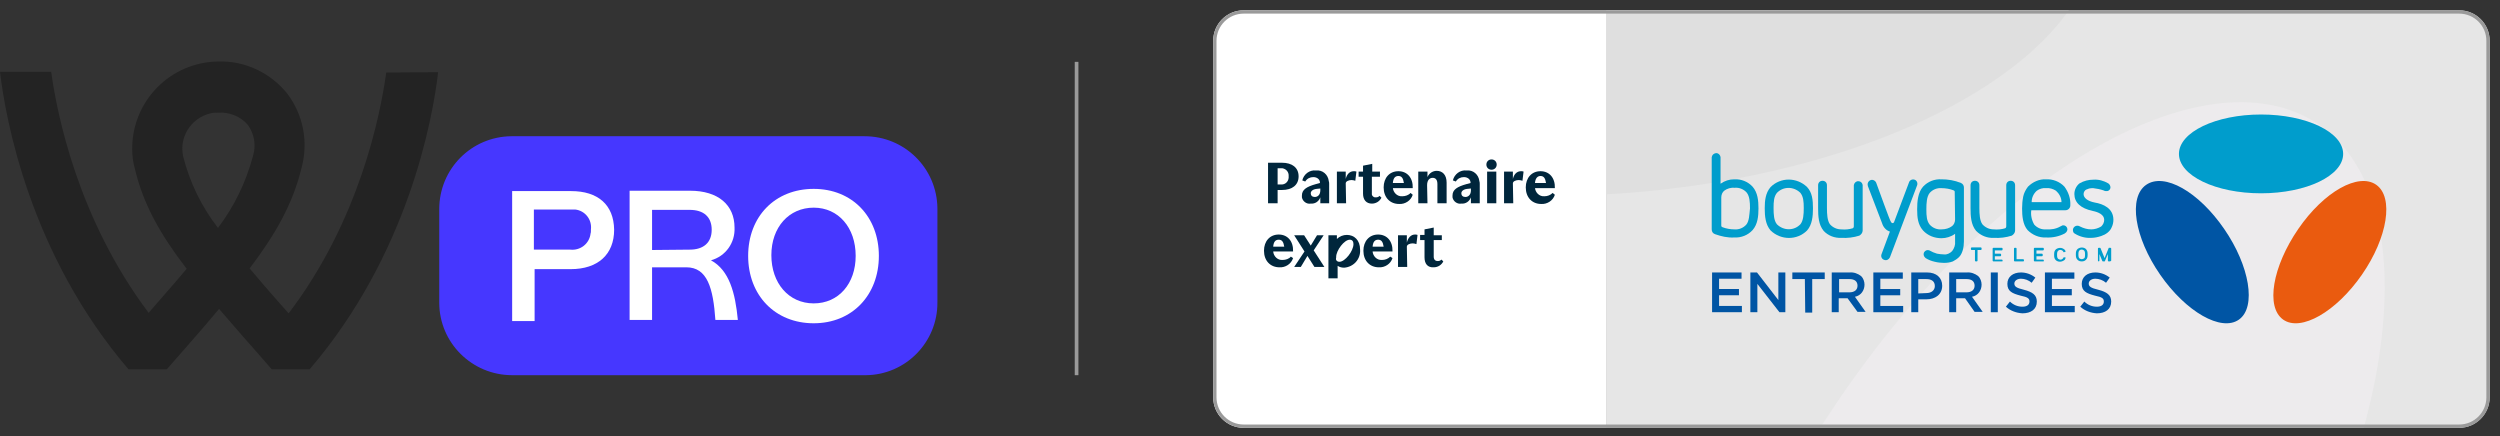 <?xml version="1.0" encoding="UTF-8"?> <svg xmlns="http://www.w3.org/2000/svg" xmlns:xlink="http://www.w3.org/1999/xlink" version="1.1" id="Calque_1" x="0px" y="0px" viewBox="0 0 679 118.5" style="enable-background:new 0 0 679 118.5;" xml:space="preserve"><rect x="0" y="0" width="679" height="118.5" fill="#333333" stroke="none"/> <style type="text/css"> .st0{fill:none;stroke:#9A9A9A;stroke-miterlimit:10;} .st1{fill:#232323;} .st2{fill:#4637FF;} .st3{fill:#FFFFFF;} .st4{clip-path:url(#SVGID_00000056428464115381757430000014830764981065445784_);fill:#E6E6E6;} .st5{clip-path:url(#SVGID_00000056428464115381757430000014830764981065445784_);fill:#DFDFDF;} .st6{clip-path:url(#SVGID_00000056428464115381757430000014830764981065445784_);fill:#EDEBED;} .st7{fill:#EA5B0F;} .st8{fill:#0055A4;} .st9{fill:#009DCC;} .st10{fill:#9A9A9A;} .st11{fill:#00263C;} </style> <g id="a"> </g> <g> <g id="d"> <g id="e"> <line class="st0" x1="292.4" y1="16.8" x2="292.4" y2="101.9"></line> </g> </g> <g id="Calque_2_00000093136780844267747550000017832243003443536035_"> <g id="Calque_1-2"> <g id="Calque_2-2"> <g id="Calque_1-2-2"> <g id="Calque_2-2-2"> <g id="Calque_1-2-2-2"> <g id="LOGO"> <path class="st1" d="M59.2,61.9c-4.4-5.7-7.6-12.2-9.4-19.2c-1.3-5.3,2-10.6,7.3-11.9l0,0l0,0c0.7-0.2,1.4-0.2,2.2-0.2 c3-0.2,6,1,8,3.3c1.8,2.5,2.3,5.6,1.4,8.5C66.8,49.5,63.6,56.1,59.2,61.9 M104.9,19.7c-1.6,11.5-7.2,40-26.5,65.4l-2.5-2.8 c-3-3.4-5.6-6.4-8.1-9.4c6.9-9.1,11.7-17.4,14.1-27.3c1.9-7,0.5-14.4-3.9-20.2c-4.5-5.6-11.4-8.9-18.6-8.7 c-13,0.1-23.5,10.6-23.5,23.7c0,1.8,0.2,3.6,0.7,5.3c2.3,9.9,7.1,18.2,14.1,27.3c-3,3.6-6.4,7.4-10.1,11.7L40.4,85 C21.2,59.5,15.5,31.1,13.9,19.5H0C1.5,32.3,8.1,69,34.9,100.3h10.4l5.7-6.5c3.1-3.5,5.9-6.8,8.5-9.9l6.5,7.5 c2.5,2.8,5,5.7,7.8,8.9h10.3C110.9,69,117.5,32.4,119,19.6L104.9,19.7z"></path> <path class="st2" d="M234.8,101.9h-95.7c-10.9,0-19.8-8.8-19.8-19.7l0,0l0,0V56.8c0-10.9,8.7-19.7,19.6-19.8h95.9 c10.9,0,19.7,8.7,19.8,19.6l0,0v25.5c0.1,10.8-8.6,19.7-19.4,19.8l0,0L234.8,101.9"></path> <path class="st3" d="M160.5,62.3c0.3-2.7-1.6-5.1-4.3-5.4c-0.4,0-0.8,0-1.3,0H145v10.9h9.9c2.7,0.3,5.2-1.6,5.5-4.4 C160.5,63.2,160.5,62.8,160.5,62.3 M166.8,62.4c0,6.7-4.4,10.7-11.8,10.7h-9.8v14.1h-6.1V51.9h16 C162.4,51.9,166.7,55.6,166.8,62.4"></path> <path class="st3" d="M187.3,67.8c3.8,0,6-1.9,6-5.4s-2.2-5.4-6-5.4h-10.2v10.9L187.3,67.8L187.3,67.8z M200.4,86.9h-6.1 c-0.6-8.7-2.2-14.3-7.9-14.3h-9.3v14.3H171V51.8h16.4c7.7,0,12.1,3.9,12.1,10c0.2,4.1-2.4,7.8-6.4,8.9 C198.1,73.4,199.7,79.6,200.4,86.9"></path> <path class="st3" d="M232.4,69.5c0-7.7-4.7-13.1-11.4-13.1s-11.5,5.3-11.5,12.9s4.7,13.1,11.5,13.1S232.4,77,232.4,69.5 M203.2,69.5c0-10.7,7.3-18.2,17.8-18.2s17.7,7.6,17.7,18.2s-7.2,18.3-17.7,18.3S203.2,80.2,203.2,69.5"></path> </g> </g> </g> </g> </g> </g> </g> <g> <g> <defs> <path id="SVGID_1_" d="M667.9,116.2H436.2V2.8h231.7c4.6,0,8.3,3.7,8.3,8.3v96.8C676.2,112.4,672.5,116.2,667.9,116.2z"></path> </defs> <clipPath id="SVGID_00000154398563761360684170000016035005360799931801_"> <use xlink:href="#SVGID_1_" style="overflow:visible;"></use> </clipPath> <rect x="433.6" y="-14.3" style="clip-path:url(#SVGID_00000154398563761360684170000016035005360799931801_);fill:#E6E6E6;" width="250.2" height="136.9"></rect> <path style="clip-path:url(#SVGID_00000154398563761360684170000016035005360799931801_);fill:#DFDFDF;" d="M288-7.6 c1.9,36.8,66.1,64,144.2,60.6s139.4-37.5,137.5-74.3s-64.5-64.3-142-60.3C349.4-78.7,286.3-45.5,288-7.6"></path> <path style="clip-path:url(#SVGID_00000154398563761360684170000016035005360799931801_);fill:#EDEBED;" d="M474.1,268.9 c30.8,20.1,90.7-15.6,134-80.6c43.4-64.9,52.1-134.7,21.2-154.8c-30.8-20.1-90,14.1-132.5,79C452.9,177.4,442.5,248,474.1,268.9"></path> </g> <path class="st7" d="M620.1,86.8c4.8,3.4,14.4-2.1,21.4-12.2s8.7-21,3.9-24.4c-4.8-3.4-14.2,1.8-21.2,12S615.3,83.4,620.1,86.8z"></path> <path class="st8" d="M608.1,86.8c-4.8,3.4-14.4-2.1-21.4-12.2c-7-10.1-8.7-21-3.8-24.4c4.9-3.4,14.2,1.8,21.2,12 C611,72.2,612.9,83.4,608.1,86.8z"></path> <ellipse class="st9" cx="614.1" cy="41.8" rx="22.3" ry="10.7"></ellipse> <g id="Entreprises"> <path class="st8" d="M465,74h8v1.7h-6.1v2.8h5.4v1.7h-5.4v2.9h6.2v1.7H465L465,74z"></path> <path class="st8" d="M475.4,74h1.8l5.8,7.5V74h1.9v10.8h-1.6l-6-7.7v7.7h-1.9L475.4,74z"></path> <path class="st8" d="M490.2,75.8h-3.4V74h8.8v1.8h-3.4v9.1h-1.9L490.2,75.8z"></path> <path class="st8" d="M497.6,74h4.8c1.1-0.1,2.2,0.3,3.1,1c0.6,0.6,0.9,1.5,0.9,2.3l0,0c0,1.6-1,3-2.6,3.3l2.9,4.1h-2.2l-2.7-3.7 h-2.4v3.8h-1.9V74z M502.3,79.4c1.4,0,2.2-0.7,2.2-1.8l0,0c0-1.2-0.8-1.8-2.2-1.8h-2.8v3.6H502.3z"></path> <path class="st8" d="M508.8,74h8v1.7h-6.1v2.8h5.4v1.7h-5.4v2.9h6.2v1.7h-8.1V74z"></path> <path class="st8" d="M519.1,74h4.3c2.5,0,4.1,1.4,4.1,3.6l0,0c0,2.4-1.9,3.7-4.3,3.7H521v3.5h-1.9V74z M523.2,79.6 c1.4,0,2.3-0.8,2.3-1.9l0,0c0-1.3-0.9-1.9-2.3-1.9H521v3.9L523.2,79.6z"></path> <path class="st8" d="M529.4,74h4.8c1.1-0.1,2.2,0.3,3.1,1c0.6,0.6,0.9,1.5,0.9,2.3l0,0c0,1.6-1,3-2.6,3.3l2.9,4.1h-2.2l-2.6-3.7 h-2.4v3.8h-1.9L529.4,74z M534.1,79.4c1.4,0,2.2-0.7,2.2-1.8l0,0c0-1.2-0.8-1.8-2.2-1.8h-2.8v3.6H534.1z"></path> <path class="st8" d="M540.7,74h1.9v10.8h-1.9L540.7,74z"></path> <path class="st8" d="M544.8,83.3l1.1-1.4c0.9,0.9,2.1,1.4,3.4,1.4c1.2,0,1.9-0.5,1.9-1.4l0,0c0-0.8-0.4-1.2-2.4-1.6 c-2.3-0.6-3.6-1.2-3.6-3.2l0,0c0-1.9,1.5-3.1,3.7-3.1c1.4,0,2.8,0.5,3.9,1.4l-1,1.4c-0.8-0.7-1.9-1.1-2.9-1.1 c-1.1,0-1.8,0.6-1.8,1.3l0,0c0,0.8,0.5,1.2,2.6,1.7c2.3,0.6,3.5,1.4,3.5,3.2l0,0c0,2.1-1.6,3.2-3.9,3.2 C547.6,85,546,84.4,544.8,83.3z"></path> <path class="st8" d="M555.4,74h8v1.7h-6.1v2.8h5.4v1.7h-5.4v2.9h6.2v1.7h-8.1L555.4,74z"></path> <path class="st8" d="M565,83.3l1.1-1.4c0.9,0.9,2.1,1.4,3.4,1.4c1.2,0,1.9-0.5,1.9-1.4l0,0c0-0.8-0.4-1.2-2.4-1.6 c-2.3-0.6-3.6-1.2-3.6-3.2l0,0c0-1.9,1.5-3.1,3.7-3.1c1.4,0,2.8,0.5,3.9,1.4l-1,1.4c-0.8-0.7-1.9-1.1-2.9-1.1 c-1.1,0-1.8,0.6-1.8,1.3l0,0c0,0.8,0.5,1.2,2.6,1.7c2.3,0.6,3.5,1.4,3.5,3.2l0,0c0,2.1-1.6,3.2-3.9,3.2 C567.8,85,566.2,84.4,565,83.3z"></path> </g> <g id="Telecom"> <path class="st9" d="M536.9,71h-0.3c-0.1,0-0.2-0.1-0.2-0.2c0,0,0,0,0,0v-2.9h-0.9c-0.1,0-0.2-0.1-0.2-0.2v-0.3 c0-0.1,0.1-0.2,0.2-0.2h2.5c0.1,0,0.2,0.1,0.2,0.2c0,0,0,0,0,0v0.3c0,0.1-0.1,0.2-0.2,0.2h-0.9v2.9C537.1,70.9,537,71,536.9,71 C536.9,71,536.9,71,536.9,71z"></path> <path class="st9" d="M549.5,71h-2.3c-0.1,0-0.2-0.1-0.2-0.2v-3.3c0-0.1,0.1-0.2,0.2-0.2h0.3c0.1,0,0.2,0.1,0.2,0.2c0,0,0,0,0,0 v2.9h1.8c0.1,0,0.2,0.1,0.2,0.2c0,0,0,0,0,0v0.3C549.7,70.9,549.6,71,549.5,71C549.5,71,549.5,71,549.5,71z"></path> <path class="st9" d="M554.9,71h-2.3c-0.1,0-0.2-0.1-0.2-0.2v-3.3c0-0.1,0.1-0.2,0.2-0.2h2.3c0.1,0,0.2,0.1,0.2,0.2c0,0,0,0,0,0 v0.3c0,0.1-0.1,0.2-0.2,0.2c0,0,0,0,0,0h-1.8v0.9h1.5c0.1,0,0.2,0.1,0.2,0.2c0,0,0,0,0,0v0.3c0,0.1-0.1,0.2-0.2,0.2c0,0,0,0,0,0 h-1.5v0.9h1.8c0.1,0,0.2,0.1,0.2,0.2c0,0,0,0,0,0v0.3C555.1,70.9,555,71,554.9,71C554.9,71,554.9,71,554.9,71z"></path> <path class="st9" d="M543.7,71h-2.3c-0.1,0-0.2-0.1-0.2-0.2c0,0,0,0,0,0v-3.3c0-0.1,0.1-0.2,0.2-0.2c0,0,0,0,0,0h2.3 c0.1,0,0.2,0.1,0.2,0.2c0,0,0,0,0,0v0.3c0,0.1-0.1,0.2-0.2,0.2h-1.9v0.9h1.5c0.1,0,0.2,0.1,0.2,0.2c0,0,0,0,0,0v0.3 c0,0.1-0.1,0.2-0.2,0.2c0,0,0,0,0,0h-1.5v0.9h1.9c0.1,0,0.2,0.1,0.2,0.2c0,0,0,0,0,0v0.3C543.8,70.9,543.8,71,543.7,71 C543.7,71,543.7,71,543.7,71z"></path> <path class="st9" d="M573,71h-0.3c-0.1,0-0.2-0.1-0.2-0.2V69l-0.8,1.9c0,0.1-0.1,0.1-0.2,0.1h-0.3c-0.1,0-0.1,0-0.2-0.1l-0.8-1.9 v1.8c0,0.1-0.1,0.2-0.2,0.2c0,0,0,0,0,0H570c-0.1,0-0.2-0.1-0.2-0.2v-3.3c0-0.1,0.1-0.2,0.2-0.2h0.3c0.1,0,0.1,0,0.2,0.1l1.1,2.7 l1.1-2.7c0-0.1,0.1-0.1,0.2-0.1h0.3c0.1,0,0.2,0.1,0.2,0.2v3.3C573.3,70.9,573.2,71,573,71C573.1,71,573.1,71,573,71z"></path> <path class="st9" d="M566.5,67.6c-0.6-0.5-1.5-0.5-2.2,0c-0.4,0.4-0.5,0.7-0.5,1.5c0,0.8,0.1,1.1,0.5,1.5 c0.3,0.3,0.7,0.4,1.1,0.4c0.4,0,0.8-0.1,1.1-0.4c0.4-0.4,0.5-0.7,0.5-1.5C567,68.4,566.9,68,566.5,67.6z M566,70.2 c-0.2,0.1-0.4,0.2-0.6,0.2c-0.2,0-0.4-0.1-0.6-0.2c-0.2-0.2-0.3-0.4-0.3-1.1s0.1-0.9,0.3-1.1c0.3-0.3,0.8-0.3,1.2,0 c0.2,0.2,0.3,0.4,0.3,1.1C566.3,69.9,566.2,70.1,566,70.2L566,70.2z"></path> <path class="st9" d="M560.9,69.9h-0.3c-0.1,0-0.2,0-0.2,0.1c0,0.1-0.1,0.2-0.2,0.3c-0.3,0.3-0.8,0.3-1.2,0 c-0.2-0.2-0.3-0.4-0.3-1.1c0-0.7,0.1-0.9,0.3-1.1c0.3-0.3,0.8-0.3,1.2,0c0.1,0.1,0.2,0.2,0.2,0.3c0,0.1,0.1,0.1,0.2,0.1l0.3-0.1 c0.1,0,0.1,0,0.1-0.1c0,0,0-0.1,0-0.1c-0.1-0.2-0.2-0.4-0.4-0.5c-0.6-0.5-1.5-0.5-2.2,0c-0.4,0.4-0.5,0.7-0.5,1.5 c0,0.8,0.1,1.1,0.5,1.5c0.6,0.5,1.5,0.5,2.2,0c0.2-0.1,0.3-0.3,0.4-0.6c0,0,0-0.1,0-0.1C561,69.9,561,69.9,560.9,69.9z"></path> </g> <g id="Bouygues"> <path class="st9" d="M490.8,50.8c-2.8-2.7-7.2-2.7-9.9,0c-1.4,1.6-1.6,3.7-1.6,5.8s0.2,4.4,1.6,6c2.8,2.7,7.2,2.7,9.9,0 c1.4-1.6,1.6-3.9,1.6-6C492.4,54.3,492.2,52.3,490.8,50.8z M489,60.9c-1.7,1.8-4.5,1.8-6.3,0.1c0,0-0.1-0.1-0.1-0.1 c-0.8-1-0.9-2.6-0.9-4.4s0.1-3.1,0.9-4.1c1.7-1.8,4.5-1.8,6.3-0.1c0,0,0.1,0.1,0.1,0.1c0.8,1,0.9,2.4,0.9,4.1 S489.8,59.9,489,60.9z"></path> <path class="st9" d="M505.9,50.3c-0.1-0.7-0.6-1.1-1.3-1.1c-0.6,0.1-1,0.5-1.1,1.1v11.2c0,0.2-0.1,0.4-0.3,0.5 c-1,0.3-2,0.4-3.1,0.3c-1.2,0-2.3-0.5-3.1-1.4c-0.7-1-0.8-2.7-0.8-4.4v-6.2c0-0.7-0.5-1.2-1.2-1.2c-0.7,0-1.2,0.5-1.2,1.2v6.2 c0,2.2,0.1,4.5,1.5,6.2c1.2,1.3,3,2,4.8,1.9c1.7,0.1,3.3-0.1,4.9-0.6c0.5-0.3,0.9-0.8,0.9-1.4L505.9,50.3z"></path> <path class="st9" d="M547.3,50.3c0-0.7-0.5-1.2-1.2-1.2c-0.7,0-1.2,0.5-1.2,1.2v11.2c0,0.2-0.1,0.4-0.3,0.5c-1,0.3-2,0.4-3.1,0.3 c-1.2,0-2.3-0.5-3.1-1.4c-0.7-1-0.8-2.7-0.8-4.4v-6.2c0-0.7-0.5-1.2-1.2-1.2c-0.7,0-1.2,0.5-1.2,1.2v6.2c0,2.2,0.1,4.5,1.5,6.2 c1.3,1.3,3,2,4.8,1.9c1.7,0.1,3.3-0.1,4.9-0.6c0.5-0.3,0.9-0.8,0.9-1.4L547.3,50.3z"></path> <path class="st9" d="M533.4,50.9c0-0.5-0.3-1-0.8-1.2c-1.7-0.7-3.5-1-5.3-1c-1.9-0.1-3.7,0.6-5,2c-1.4,1.6-1.6,4-1.6,6.2 c0,2.2,0.2,4.1,1.6,5.7c1.3,1.4,3.1,2.1,5,2.1c1.3,0,2.6-0.4,3.7-1.2v2.1c0.1,0.9-0.2,1.8-0.8,2.6c-0.6,0.6-1.4,1-2.2,0.9 c-0.6,0-1.3-0.1-1.9-0.2c-0.7-0.2-1.4-0.5-2.1-0.9c-0.5-0.2-1.1,0-1.4,0.5c-0.3,0.6-0.1,1.2,0.4,1.6c0.8,0.5,1.6,0.8,2.5,1 c0.8,0.2,1.7,0.3,2.5,0.3c0.8,0,1.6-0.1,2.4-0.4c0.6-0.3,1.2-0.7,1.7-1.2c0.5-0.5,0.8-1.2,1-1.9c0.2-0.7,0.3-1.5,0.3-2.3 L533.4,50.9z M531,59.6c0,0.7-0.3,1.4-0.8,1.8c-0.8,0.6-1.8,0.9-2.9,0.9c-1.2,0.1-2.4-0.4-3.2-1.3c-0.8-1-0.9-2.3-0.9-4.1 c0-1.8,0.1-3.5,0.9-4.5c0.8-0.9,2-1.4,3.2-1.3c1.1,0,2.3,0.2,3.3,0.6c0.2,0.1,0.3,0.2,0.3,0.4L531,59.6z"></path> <path class="st9" d="M571.9,51.9c0.1,0,0.2,0,0.3,0c0.6,0,1-0.5,1-1l0,0c0-0.5-0.3-0.9-0.6-1.1c-1.2-0.7-2.6-1.1-4-1 c-1.3,0-2.6,0.3-3.8,1c-0.9,0.7-1.4,1.8-1.4,2.9c0,2.3,1.7,3.9,5,4.6c1.5,0.3,3.1,1,3.1,2.4c0,0.7-0.3,1.3-0.8,1.8 c-0.8,0.5-1.8,0.8-2.7,0.8c-1.1,0-2.1-0.3-3.1-0.8l-0.2-0.1c-0.2-0.1-0.4-0.1-0.5-0.1c-0.6,0-1.2,0.5-1.2,1.2 c0,0.3,0.1,0.5,0.2,0.7c0.1,0.1,0.2,0.2,0.4,0.3c1.3,0.8,2.9,1.2,4.4,1.1c0.9,0,1.8-0.2,2.7-0.5c0.6-0.2,1.2-0.5,1.7-0.9 c0.5-0.4,0.9-0.9,1.1-1.4c0.3-0.6,0.5-1.3,0.5-2.1c0-3.1-2.7-4.3-5.1-4.7c-2-0.4-3-1.3-3-2.3c0-0.3,0.1-0.5,0.2-0.7 c0.1-0.2,0.3-0.4,0.5-0.5c0.2-0.1,0.5-0.2,0.8-0.3c0.4-0.1,0.8-0.1,1.1-0.1c0.9,0.1,1.9,0.3,2.8,0.6 C571.5,51.8,571.7,51.9,571.9,51.9z"></path> <path class="st9" d="M476,50.7c-1.3-1.4-3.1-2.1-5-2c-1.3,0-2.6,0.4-3.7,1.2v-7.2c-0.1-0.7-0.7-1.2-1.3-1.1 c-0.6,0.1-1,0.5-1.1,1.1v19.6c0,0.6,0.3,1.1,0.9,1.3c1.7,0.6,3.4,1,5.2,0.9c1.9,0.1,3.7-0.6,5-2c1.4-1.6,1.6-3.8,1.6-5.9 S477.4,52.3,476,50.7z M474.3,61c-0.8,0.9-2,1.4-3.2,1.3c-1.1,0-2.3-0.2-3.3-0.6l0,0c-0.2-0.1-0.3-0.2-0.3-0.4v-7.7 c0-0.7,0.3-1.4,0.8-1.8c0.8-0.6,1.8-0.9,2.9-0.8c1.2-0.1,2.4,0.4,3.2,1.3c0.8,1,0.9,2.6,0.9,4.3C475.1,58.4,475.1,60,474.3,61 L474.3,61z"></path> <path class="st9" d="M514.4,60.4c-0.1,0.1-0.2,0.2-0.4,0.2c-0.2,0-0.3-0.2-0.4-0.3c-0.4-0.5-3.3-8.8-4-10.6 c-0.2-0.6-0.9-1-1.5-0.8c-0.6,0.2-1,0.9-0.8,1.5c0,0,0,0.1,0,0.1l3.9,10.2c0.3,1,1.1,1.9,2.1,2.2l-2.3,6.2 c-0.2,0.6,0.1,1.3,0.8,1.5c0.6,0.2,1.2-0.1,1.5-0.7l7.4-19.6c0.2-0.6-0.1-1.3-0.7-1.5c-0.6-0.2-1.3,0.1-1.5,0.7L514.4,60.4z"></path> <path class="st9" d="M560.7,50.7c-1.3-1.4-3.2-2.1-5-2c-1.8-0.1-3.6,0.7-4.9,2c-0.6,0.8-1.1,1.7-1.3,2.7c-0.2,1-0.3,2.1-0.3,3.2 c0,2.1,0.2,4.4,1.5,5.9c1.3,1.3,3.1,2.1,5,2c1.8,0.1,3.6-0.3,5.1-1.1c0.3-0.2,0.5-0.4,0.6-0.7c0.1-0.1,0.1-0.3,0.1-0.4 c0-0.6-0.5-1.1-1.1-1.1c-0.1,0-0.3,0-0.4,0.1l-0.4,0.2c-1.2,0.7-2.6,0.9-3.9,0.8c-1.2,0.1-2.4-0.4-3.2-1.3 c-0.7-1.2-1-2.6-0.8-3.9h9.3c0.7,0,1.3-0.6,1.3-1.3C562.4,53.9,561.8,52.2,560.7,50.7z M551.8,54.9c0-1.2,0.5-2.3,1.4-3.1 c0.7-0.5,1.6-0.8,2.5-0.7c1-0.1,1.9,0.2,2.7,0.7c0.9,0.8,1.5,1.9,1.5,3.1L551.8,54.9z"></path> </g> <path class="st3" d="M337.8,2.8h98.4v113.4h-98.4c-4.6,0-8.3-3.7-8.3-8.3V11.1C329.5,6.5,333.2,2.8,337.8,2.8z"></path> <path class="st10" d="M337.8,115.3c-4.1,0-7.4-3.3-7.4-7.4V11.1c0-4.1,3.3-7.4,7.4-7.4h330.1c4.1,0,7.4,3.3,7.4,7.4v96.8 c0,4.1-3.3,7.4-7.4,7.4H337.8 M337.8,116.2h330.1c4.6,0,8.3-3.7,8.3-8.3V11.1c0-4.6-3.7-8.3-8.3-8.3l-330.1,0 c-4.6,0-8.3,3.7-8.3,8.3v96.8C329.5,112.4,333.2,116.2,337.8,116.2z"></path> <path class="st11" d="M345.8,68.3c0.1,1.3,1.2,2.4,2.5,2.3c0,0,0.1,0,0.1,0c0.8,0,1.7-0.3,2.2-0.9l0.6,0.4 c-0.5,1.6-2.1,2.6-3.7,2.5c-2.5,0-4.2-1.8-4.2-4.5c0-2.6,1.6-4.4,4-4.4c2.4,0,4,1.8,3.9,4.6L345.8,68.3z M345.8,67h3 c-0.2-1.3-0.6-1.9-1.5-1.9S345.9,65.7,345.8,67L345.8,67z"></path> <path class="st11" d="M354.2,63.9l1.8,2.8l1.7-2.8h1.8l-2.7,4.1l2.9,4.5h-2.7l-1.9-3l-1.8,3h-1.8l2.8-4.2l-2.8-4.4L354.2,63.9z"></path> <path class="st11" d="M360.9,63.9h2.2v1c0.7-0.7,1.7-1.1,2.7-1.1c2,0,3.6,1.4,3.6,4c0.2,2.5-1.7,4.7-4.3,4.9 c-0.6,0-1.2-0.1-1.8-0.5v3.4h-2.5V63.9z M363.8,71.1c1.5,0,3.8-2.9,3.8-4.8c0-0.7-0.3-1.2-1-1.2c-1.5,0-3.7,2.9-3.7,4.7V70 C362.7,70.6,363.1,71.1,363.8,71.1L363.8,71.1z"></path> <path class="st11" d="M372.8,68.3c0.1,1.3,1.2,2.4,2.5,2.3c0,0,0.1,0,0.1,0c0.8,0,1.6-0.3,2.2-0.9l0.6,0.4 c-0.5,1.6-2.1,2.6-3.7,2.5c-2.5,0-4.2-1.8-4.2-4.5c0-2.6,1.6-4.4,4-4.4c2.4,0,4,1.8,3.9,4.6L372.8,68.3z M372.8,67h3 c-0.2-1.3-0.6-1.9-1.5-1.9S372.9,65.7,372.8,67z"></path> <path class="st11" d="M382.2,72.5h-2.5v-8.6h2.4v2c0.3-1.3,1.1-2.2,2.2-2.2c0.2,0,0.5,0,0.7,0.1l-0.3,2.5c-0.3-0.1-0.7-0.2-1-0.2 c-0.7,0-1.6,0.3-1.6,0.9L382.2,72.5z"></path> <path class="st11" d="M386.9,69.9v-4.7h-1.2v-1.4h1.2v-1.5l2.5-0.5v2.1h2.2v1.3h-2.2v4.5c0,0.8,0.4,1.2,1.1,1.2 c0.4,0,0.7-0.1,1-0.4l0.5,0.5c-0.5,1-1.5,1.6-2.6,1.6C387.8,72.7,386.9,71.7,386.9,69.9z"></path> <path class="st11" d="M348.2,44.2c2.7,0,4.5,1.3,4.5,3.7s-1.8,3.7-4.5,3.7H347v3.6h-2.6v-11H348.2z M347,45.8v4.3h0.9 c1.1,0.1,2-0.7,2.1-1.8c0-0.1,0-0.2,0-0.4c0.1-1.1-0.6-2-1.7-2.2c-0.1,0-0.2,0-0.3,0H347z"></path> <path class="st11" d="M361,50v5.2h-2.4v-1.6c-0.4,1.1-1.4,1.8-2.6,1.7c-1.1,0.2-2.2-0.6-2.4-1.7c0-0.2,0-0.3,0-0.5 c0-1.6,1.3-2.4,3.8-3.1l1.1-0.3v-0.1c0-0.8-0.7-1.5-1.8-1.5c-0.9,0-1.7,0.4-2.2,1.2l-0.8-0.3c0.4-1.7,2-2.9,3.7-2.7 c1.8-0.2,3.3,1.1,3.5,2.9C361,49.5,361,49.7,361,50z M357.1,53.5c0.7,0,1.5-0.5,1.5-1.8v-0.5l-1,0.1c-1,0.1-1.6,0.6-1.6,1.2 S356.4,53.5,357.1,53.5z"></path> <path class="st11" d="M365.6,55.2h-2.5v-8.6h2.4v2c0.3-1.3,1.1-2.1,2.2-2.1c0.2,0,0.5,0,0.7,0.1l-0.3,2.5c-0.3-0.1-0.7-0.2-1-0.2 c-0.7,0-1.6,0.3-1.6,0.9L365.6,55.2z"></path> <path class="st11" d="M370.2,52.6V48H369v-1.4h1.2V45l2.5-0.5v2.1h2.1V48h-2.2v4.5c-0.1,0.6,0.4,1.1,0.9,1.1c0.1,0,0.1,0,0.2,0 c0.4,0,0.7-0.1,1-0.4l0.5,0.5c-0.5,1-1.5,1.6-2.6,1.6C371.1,55.3,370.2,54.3,370.2,52.6z"></path> <path class="st11" d="M378.3,51c0.1,1.3,1.2,2.4,2.5,2.3c0,0,0.1,0,0.1,0c0.8,0,1.7-0.3,2.2-0.9l0.6,0.5c-0.5,1.6-2.1,2.6-3.7,2.5 c-2.5,0-4.2-1.8-4.2-4.5c0-2.6,1.6-4.4,4-4.4c2.4,0,4,1.8,3.9,4.6H378.3z M378.3,49.7h3c-0.2-1.3-0.6-1.9-1.5-1.9 S378.4,48.4,378.3,49.7L378.3,49.7z"></path> <path class="st11" d="M387.7,55.2h-2.5v-8.6h2.5v1.5c0.4-1,1.4-1.7,2.5-1.7c1.6,0,2.7,1.1,2.7,3.2v5.6h-2.5V50 c0-1.2-0.5-1.7-1.3-1.7c-0.8,0-1.5,0.6-1.5,2L387.7,55.2z"></path> <path class="st11" d="M401.9,50v5.2h-2.4v-1.6c-0.4,1.1-1.4,1.8-2.6,1.7c-1.1,0.2-2.2-0.6-2.4-1.7c0-0.2,0-0.3,0-0.5 c0-1.6,1.3-2.4,3.8-3.1l1.1-0.3v-0.1c0-0.8-0.7-1.5-1.8-1.5c-0.9,0-1.7,0.4-2.2,1.2l-0.8-0.3c0.4-1.7,2-2.9,3.7-2.7 c1.8-0.2,3.3,1.1,3.5,2.9C401.9,49.5,401.9,49.7,401.9,50z M398,53.5c0.7,0,1.5-0.5,1.5-1.8v-0.5l-1,0.1c-1,0.1-1.6,0.6-1.6,1.2 S397.3,53.5,398,53.5z"></path> <path class="st11" d="M403.7,44.7c0-0.8,0.6-1.4,1.4-1.4s1.4,0.6,1.4,1.4c0,0.8-0.6,1.4-1.4,1.4S403.7,45.5,403.7,44.7z M406.4,46.6v8.6h-2.5v-8.6H406.4z"></path> <path class="st11" d="M411,55.2h-2.5v-8.6h2.4v2c0.3-1.3,1.1-2.1,2.2-2.1c0.2,0,0.5,0,0.7,0.1l-0.3,2.5c-0.3-0.1-0.7-0.2-1-0.2 c-0.7,0-1.6,0.3-1.6,0.9L411,55.2z"></path> <path class="st11" d="M416.9,51c0.1,1.3,1.2,2.4,2.5,2.3c0,0,0,0,0.1,0c0.8,0,1.6-0.3,2.2-0.9l0.6,0.5c-0.5,1.6-2.1,2.6-3.7,2.5 c-2.5,0-4.2-1.8-4.2-4.5c0-2.6,1.6-4.4,4-4.4c2.4,0,4,1.8,3.9,4.6H416.9z M416.9,49.7h3c-0.2-1.3-0.6-1.9-1.5-1.9 C417.6,47.8,417,48.4,416.9,49.7L416.9,49.7z"></path> </g> </g> <g id="a_00000035512169231381441500000007370496925789404558_"> </g> </svg> 